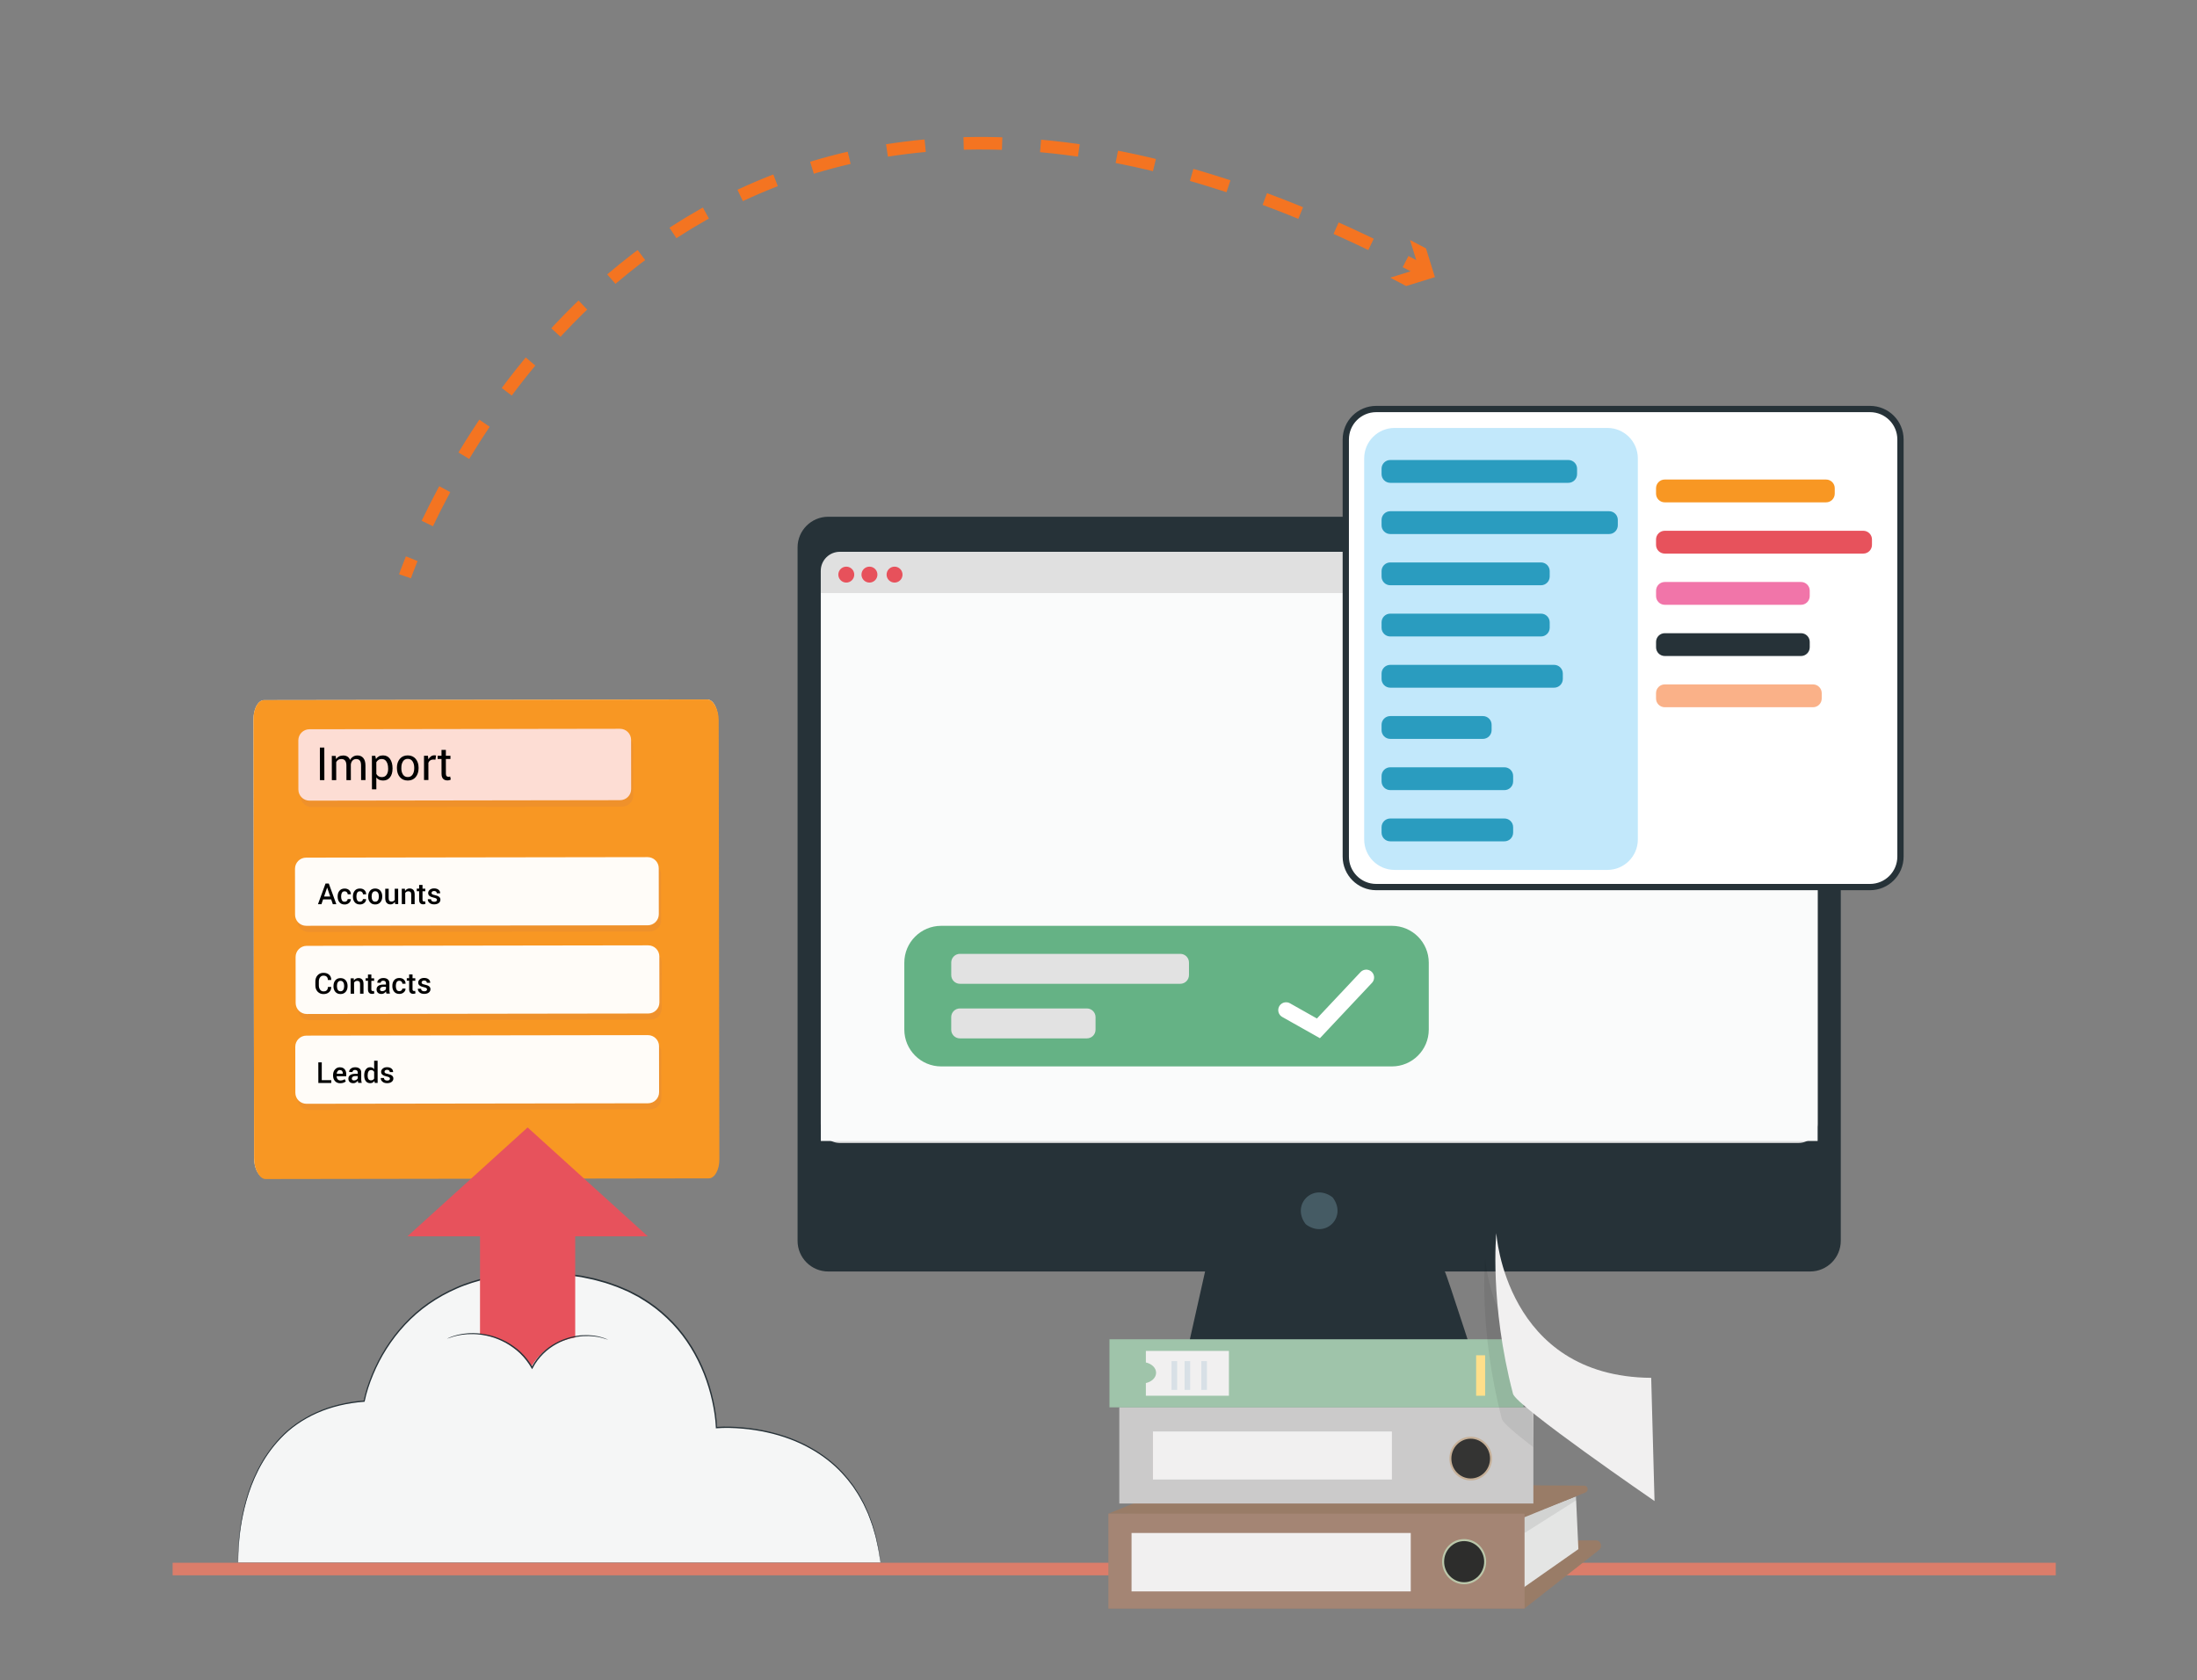 <?xml version="1.0" encoding="utf-8"?>
<!-- Generator: Adobe Illustrator 24.2.0, SVG Export Plug-In . SVG Version: 6.00 Build 0)  -->
<svg version="1.1" id="Layer_1" xmlns="http://www.w3.org/2000/svg" xmlns:xlink="http://www.w3.org/1999/xlink" x="0px" y="0px"
	 viewBox="0 0 700 535.5" style="enable-background:new 0 0 700 535.5;" xml:space="preserve">
<rect x="0" y="0" width="700" height="535.5" fill="#808080" stroke="none"/>
<style type="text/css">
	.st0{fill:none;stroke:#DB7D6A;stroke-width:4;stroke-miterlimit:10;}
	.st1{fill:#DB7A4E;}
	.st2{fill:#736458;}
	.st3{fill:#57473C;}
	.st4{fill:#A94B26;}
	.st5{fill:#2B2222;}
	.st6{fill:#FAB188;}
	.st7{fill:#AD7F5D;}
	.st8{fill:#B2E0E5;}
	.st9{fill:#F68D66;}
	.st10{fill:#693827;}
	.st11{fill:#FBBEA0;}
	.st12{display:none;}
	.st13{display:inline;}
	.st14{fill:#5E2E1F;}
	.st15{display:inline;fill:#FFFFFF;}
	.st16{fill:#6BC3D1;}
	.st17{fill:#3CC1CD;}
	.st18{fill:#171717;}
	.st19{fill:#110E0F;}
	.st20{fill:#F89723;}
	.st21{fill:#53C3BE;}
	.st22{fill:#229E90;}
	.st23{fill:#FFFFFF;}
	.st24{fill:#B4B4B4;}
	.st25{fill:#7B445A;}
	.st26{fill:#572A3C;}
	.st27{fill:#E6E6E5;}
	.st28{fill:#E1662D;}
	.st29{fill:#B54926;}
	.st30{fill:#ECE9DF;}
	.st31{fill:#424E55;}
	.st32{fill:#F26560;}
	.st33{opacity:0.7;}
	.st34{fill:#304891;}
	.st35{fill:#F1F4FA;}
	.st36{fill:#2C3A79;}
	.st37{fill:#3B60AD;}
	.st38{display:inline;fill:#FAB188;}
	.st39{display:inline;fill:#2E4389;}
	.st40{display:inline;fill:#5D8FCB;}
	.st41{display:inline;fill:#304891;}
	.st42{display:inline;fill:#2B3774;}
	.st43{display:inline;fill:#282E64;}
	.st44{fill:#D87E27;}
	.st45{fill:#C4D6EF;}
	.st46{fill:#EDF1FA;}
	.st47{fill:#2E4389;}
	.st48{fill:#1F1C1E;}
	.st49{fill:#333435;}
	.st50{fill:#FFDD70;}
	.st51{fill:#CAEBFC;}
	.st52{fill:#F175A9;}
	.st53{fill:#945077;}
	.st54{fill:#E9E9EA;}
	.st55{fill:#E2DED5;}
	.st56{opacity:0.8;}
	.st57{opacity:0.15;fill:#BB7458;enable-background:new    ;}
	.st58{fill:#FDDDD4;}
	.st59{fill:#FFFCF8;}
	.st60{fill:#020202;}
	.st61{fill:#F5F6F6;}
	.st62{fill:#273238;}
	.st63{fill:#E7525C;}
	.st64{fill:#263238;}
	.st65{fill:#455B64;}
	.st66{fill:#E0E0E0;}
	.st67{fill:#FAFBFB;}
	.st68{fill:#E7515B;}
	.st69{fill:#FFFFFF;stroke:#263238;stroke-width:2;stroke-miterlimit:10;}
	.st70{fill:#C2E8FB;}
	.st71{fill:#2A9CBF;}
	.st72{fill:#65B285;}
	.st73{fill:#E2E2E2;}
	.st74{fill:none;stroke:#FFFFFF;stroke-width:5;stroke-linecap:round;stroke-miterlimit:10;}
	.st75{fill:#997C67;}
	.st76{fill:#E4E5E4;}
	.st77{fill:#A48574;}
	.st78{opacity:0.08;fill:#010101;}
	.st79{fill:#F1F0F0;}
	.st80{fill:#2D2D2C;}
	.st81{fill:#BBC7AA;}
	.st82{fill:#CBCACA;}
	.st83{fill:#9FC4AA;}
	.st84{fill:#343433;}
	.st85{fill:#C6B098;}
	.st86{opacity:0.07;fill:#010101;}
	.st87{opacity:0.16;}
	.st88{fill:#518AB0;}
	.st89{fill:#FFDF8A;}
	.st90{fill:none;stroke:#F47421;stroke-width:4;stroke-miterlimit:10;}
	.st91{fill:none;stroke:#F47421;stroke-width:4;stroke-miterlimit:10;stroke-dasharray:12.272,12.272;}
	.st92{fill:#F47421;}
	.st93{fill:#E7F6FD;}
	.st94{fill:none;stroke:#DB7D6A;stroke-width:4;stroke-linecap:round;stroke-miterlimit:10;}
	.st95{fill:#F4F4F5;}
	.st96{fill:#BFBFBF;}
	.st97{fill:#7F7F7F;}
	.st98{fill:none;stroke:#E2E2E2;stroke-miterlimit:10;}
	.st99{fill:#FEC77E;}
	.st100{fill:none;stroke:#FEC77E;stroke-width:0.75;stroke-miterlimit:10;}
	.st101{fill:#19151F;}
	.st102{fill:#F5B690;}
	.st103{opacity:0.401;enable-background:new    ;}
	.st104{fill:#262466;}
	.st105{fill:#937EBB;}
	.st106{opacity:0.398;fill:#0D0D11;enable-background:new    ;}
	.st107{fill:#C83A27;}
	.st108{opacity:0.201;fill:none;stroke:#000000;stroke-width:3;stroke-miterlimit:10;enable-background:new    ;}
	.st109{fill:#18181C;}
	.st110{fill:#FCD6CC;}
	.st111{opacity:0.03;fill:none;stroke:#000000;stroke-width:3;stroke-miterlimit:10;enable-background:new    ;}
	.st112{opacity:0.2;fill:none;stroke:#000000;stroke-width:3;stroke-miterlimit:10;enable-background:new    ;}
	.st113{opacity:0.3;}
	.st114{fill:#455B65;}
	.st115{fill:#55C2B1;}
	.st116{fill:#F1F1F1;}
	.st117{fill:#E7E7E6;}
	.st118{fill:#E1E1E1;}
	.st119{fill:#EBEBEB;}
	.st120{opacity:0.5;fill:#E1E1E1;}
	.st121{opacity:0.2;}
	.st122{opacity:0.4;}
	.st123{opacity:0.1;}
	.st124{display:none;opacity:0.5;fill:#140E42;}
	.st125{fill:#33308E;}
	.st126{opacity:0.8;fill:url(#SVGID_1_);}
	.st127{fill:url(#SVGID_2_);}
	.st128{opacity:0.7;fill:url(#SVGID_3_);}
	.st129{opacity:0.5;fill:url(#SVGID_4_);}
	.st130{opacity:0.7;fill:url(#SVGID_5_);}
	.st131{fill:url(#SVGID_6_);}
	.st132{fill:#2B464F;}
	.st133{fill:url(#SVGID_7_);}
	.st134{fill:#6DCACE;}
	.st135{fill:#3A616C;}
	.st136{opacity:0.2;fill:#FCCC6D;}
	.st137{opacity:0.6;fill:#FCCC6D;}
	.st138{fill:#FCCC6D;}
	.st139{display:inline;opacity:0.2;}
	.st140{fill:#9ED9DC;}
	.st141{fill:#2ABFEB;}
	.st142{fill:#010101;}
	.st143{fill:#86D1D7;}
	.st144{opacity:0.5;fill:#9ED9DC;}
	.st145{display:inline;opacity:0.5;fill:#9ED9DC;}
	.st146{display:inline;fill:#9ED9DC;}
	.st147{opacity:0.5;fill:#455B65;}
	.st148{opacity:0.5;fill:#263238;}
	.st149{fill:#F5F6F6;stroke:#010101;stroke-width:0.5;stroke-miterlimit:10;}
	.st150{opacity:0.15;}
</style>
<g>
	<g id="XMLID_1552_">
		<path id="XMLID_12733_" class="st23" d="M228.92,353.8l0.02,15.1c0.01,3.35-1.5,6.07-3.37,6.08l0,0l-141.22,0.21
			c-1.86,0-3.38-2.71-3.39-6.07L80.76,229.2c-0.01-3.35,1.5-6.07,3.37-6.08l0,0l141.22-0.21c1.86,0,3.38,2.71,3.39,6.07l0,0
			L228.92,353.8L228.92,353.8L228.92,353.8z"/>
		<path id="XMLID_12732_" class="st20" d="M228.94,368.9c0.01,3.35-1.5,6.07-3.37,6.08l0,0l-141.22,0.21
			c-1.86,0-3.38-2.71-3.39-6.07l-0.21-139.94c-0.01-3.35,1.5-6.07,3.37-6.08l0,0l141.22-0.21c1.86,0,3.38,2.71,3.39,6.07l0,0
			L228.94,368.9L228.94,368.9z"/>
		<g id="XMLID_12730_">
			<path id="XMLID_12731_" class="st20" d="M229.21,369.43c0.01,3.35-1.5,6.07-3.37,6.08l0,0l-141.22,0.21
				c-1.86,0-3.38-2.71-3.39-6.07l144.37-146.23c1.86,0,3.38,2.71,3.39,6.07l0,0L229.21,369.43L229.21,369.43z"/>
		</g>
		<path id="XMLID_1706_" class="st57" d="M198.23,257.04l-98.94,0.15c-1.96,0-3.55-1.58-3.55-3.54l-0.02-15.66
			c0-1.96,1.58-3.55,3.54-3.55l98.94-0.15c1.96,0,3.55,1.58,3.55,3.54l0.02,15.66C201.77,255.45,200.19,257.03,198.23,257.04z"/>
		<path id="XMLID_1705_" class="st58" d="M197.56,254.99l-98.94,0.15c-1.96,0-3.55-1.58-3.55-3.54l-0.02-15.66
			c0-1.96,1.58-3.55,3.54-3.55l98.94-0.15c1.96,0,3.55,1.58,3.55,3.54l0.02,15.66C201.11,253.39,199.52,254.99,197.56,254.99z"/>
		<g id="XMLID_1549_">
			<path id="XMLID_1723_" class="st57" d="M207.1,296.82l-108.81,0.16c-1.96,0-3.55-1.58-3.55-3.54l-0.02-14.63
				c0-1.96,1.58-3.55,3.54-3.55l108.81-0.16c1.96,0,3.55,1.58,3.55,3.54l0.02,14.63C210.64,295.23,209.06,296.82,207.1,296.82z"/>
			<path id="XMLID_1722_" class="st59" d="M206.37,294.86l-108.81,0.16c-1.96,0-3.55-1.58-3.55-3.54l-0.02-14.63
				c0-1.96,1.58-3.55,3.54-3.55l108.81-0.16c1.96,0,3.55,1.58,3.55,3.54l0.02,14.63C209.91,293.27,208.33,294.86,206.37,294.86z"/>
			<path id="XMLID_1721_" class="st57" d="M207.29,324.92l-108.81,0.16c-1.96,0-3.55-1.58-3.55-3.54l-0.02-14.63
				c0-1.96,1.58-3.55,3.54-3.55l108.81-0.16c1.96,0,3.55,1.58,3.55,3.54l0.02,14.63C210.84,323.33,209.25,324.92,207.29,324.92z"/>
			<path id="XMLID_1720_" class="st59" d="M206.56,322.97l-108.81,0.16c-1.96,0-3.55-1.58-3.55-3.54l-0.02-14.63
				c0-1.96,1.58-3.55,3.54-3.55l108.81-0.16c1.96,0,3.55,1.58,3.55,3.54l0.02,14.63C210.11,321.37,208.52,322.97,206.56,322.97z"/>
			<path id="XMLID_1719_" class="st57" d="M207.19,353.53L98.38,353.7c-1.96,0-3.55-1.58-3.55-3.54l-0.02-14.63
				c0-1.96,1.58-3.55,3.54-3.55l108.81-0.16c1.96,0,3.55,1.58,3.55,3.54l0.02,14.63C210.74,351.94,209.15,353.53,207.19,353.53z"/>
			<path id="XMLID_1718_" class="st59" d="M206.46,351.58l-108.81,0.16c-1.96,0-3.55-1.58-3.55-3.54l-0.02-14.63
				c0-1.96,1.58-3.55,3.54-3.55l108.81-0.16c1.96,0,3.55,1.58,3.55,3.54l0.02,14.63C210.01,349.98,208.42,351.58,206.46,351.58z"/>
			<g id="XMLID_1666_">
				<path id="XMLID_1676_" class="st60" d="M105.52,286.6l-2.58,0l-0.52,1.54l-1.11,0l2.41-6.59l1.04,0l2.4,6.58l-1.12,0
					L105.52,286.6z M103.26,285.69l1.95,0l-0.96-2.81l-0.03,0L103.26,285.69z"/>
				<path id="XMLID_1675_" class="st60" d="M109.81,287.35c0.27,0,0.5-0.08,0.68-0.24c0.18-0.16,0.27-0.35,0.27-0.59l1,0l0.01,0.03
					c0.02,0.46-0.17,0.85-0.55,1.18c-0.38,0.33-0.85,0.5-1.4,0.5c-0.72,0-1.27-0.23-1.66-0.7c-0.39-0.46-0.58-1.05-0.58-1.76l0-0.16
					c0-0.71,0.19-1.29,0.58-1.76s0.93-0.7,1.66-0.7c0.59,0,1.07,0.17,1.43,0.51c0.36,0.34,0.55,0.78,0.54,1.3l-0.01,0.03l-1,0
					c0-0.27-0.09-0.5-0.27-0.68c-0.18-0.19-0.41-0.28-0.69-0.28c-0.41,0-0.7,0.15-0.87,0.45c-0.17,0.3-0.26,0.68-0.26,1.13l0,0.16
					c0,0.46,0.09,0.84,0.26,1.13C109.1,287.2,109.4,287.35,109.81,287.35z"/>
				<path id="XMLID_1674_" class="st60" d="M114.68,287.34c0.27,0,0.5-0.08,0.68-0.24c0.18-0.16,0.27-0.35,0.27-0.59l1,0l0.01,0.03
					c0.02,0.46-0.17,0.85-0.55,1.18s-0.85,0.5-1.4,0.5c-0.72,0-1.27-0.23-1.66-0.7c-0.39-0.46-0.58-1.05-0.58-1.76l0-0.16
					c0-0.71,0.19-1.29,0.58-1.76c0.38-0.47,0.93-0.7,1.66-0.7c0.59,0,1.07,0.17,1.43,0.51c0.36,0.34,0.55,0.78,0.54,1.3l-0.01,0.03
					l-1,0c0-0.27-0.09-0.5-0.27-0.68c-0.18-0.19-0.41-0.28-0.69-0.28c-0.41,0-0.7,0.15-0.87,0.45c-0.17,0.3-0.26,0.68-0.26,1.13
					l0,0.16c0,0.46,0.09,0.84,0.26,1.13C113.97,287.19,114.26,287.34,114.68,287.34z"/>
				<path id="XMLID_1671_" class="st60" d="M117.31,285.63c0-0.73,0.2-1.32,0.59-1.79c0.4-0.47,0.95-0.7,1.64-0.7
					c0.7,0,1.26,0.23,1.65,0.7c0.4,0.46,0.6,1.06,0.6,1.79l0,0.09c0,0.74-0.2,1.34-0.6,1.8c-0.4,0.46-0.95,0.7-1.64,0.7
					c-0.7,0-1.25-0.23-1.65-0.7c-0.4-0.46-0.6-1.06-0.6-1.79L117.31,285.63z M118.41,285.72c0,0.47,0.09,0.86,0.28,1.17
					c0.18,0.3,0.47,0.45,0.87,0.44c0.39,0,0.67-0.15,0.86-0.45c0.19-0.3,0.29-0.69,0.29-1.17l0-0.09c0-0.47-0.1-0.85-0.29-1.15
					c-0.19-0.3-0.48-0.46-0.87-0.46c-0.39,0-0.67,0.16-0.86,0.46c-0.19,0.3-0.28,0.69-0.28,1.15L118.41,285.72z"/>
				<path id="XMLID_1670_" class="st60" d="M125.81,287.39c-0.15,0.26-0.35,0.46-0.58,0.6c-0.24,0.14-0.51,0.21-0.81,0.21
					c-0.52,0-0.94-0.16-1.23-0.5c-0.3-0.34-0.45-0.85-0.45-1.56l0-2.93l1.1,0l0,2.93c0,0.43,0.07,0.73,0.21,0.9
					c0.14,0.17,0.35,0.26,0.63,0.26c0.26,0,0.49-0.05,0.67-0.14c0.18-0.09,0.32-0.23,0.42-0.41l-0.01-3.54l1.1,0l0.01,4.89l-0.96,0
					L125.81,287.39z"/>
				<path id="XMLID_1669_" class="st60" d="M129,283.21l0.07,0.7c0.16-0.25,0.36-0.45,0.6-0.58c0.24-0.14,0.52-0.21,0.82-0.21
					c0.51,0,0.91,0.15,1.2,0.46c0.29,0.31,0.43,0.79,0.43,1.45l0,3.08l-1.1,0l0-3.07c0-0.37-0.08-0.63-0.23-0.79
					c-0.15-0.15-0.39-0.23-0.69-0.23c-0.21,0-0.41,0.05-0.57,0.14c-0.17,0.09-0.31,0.23-0.42,0.39l0.01,3.55l-1.1,0l-0.01-4.89
					L129,283.21L129,283.21z"/>
				<path id="XMLID_1668_" class="st60" d="M134.62,282.01l0,1.19l0.88,0l0,0.81l-0.88,0l0,2.7c0,0.2,0.04,0.35,0.13,0.43
					c0.09,0.09,0.2,0.13,0.35,0.13c0.06,0,0.12-0.01,0.18-0.02c0.06-0.01,0.11-0.03,0.17-0.04l0.12,0.8
					c-0.09,0.05-0.2,0.09-0.34,0.12s-0.26,0.04-0.4,0.04c-0.4,0-0.72-0.11-0.95-0.36c-0.23-0.24-0.34-0.61-0.34-1.12l0-2.7l-0.75,0
					l0-0.81l0.75,0l0-1.19l1.1,0L134.62,282.01z"/>
				<path id="XMLID_1667_" class="st60" d="M139.23,286.76c0-0.17-0.07-0.31-0.22-0.42s-0.41-0.21-0.81-0.29
					c-0.58-0.12-1.03-0.3-1.33-0.53c-0.3-0.23-0.45-0.54-0.45-0.93c0-0.41,0.17-0.76,0.52-1.05c0.35-0.29,0.8-0.44,1.37-0.44
					c0.59,0,1.07,0.15,1.42,0.44c0.35,0.29,0.52,0.66,0.51,1.09l-0.01,0.03l-1.05,0c0-0.2-0.08-0.37-0.23-0.52
					c-0.15-0.14-0.36-0.21-0.63-0.21c-0.26,0-0.47,0.06-0.61,0.18c-0.14,0.12-0.21,0.26-0.21,0.44c0,0.17,0.07,0.31,0.2,0.41
					s0.4,0.19,0.8,0.27c0.62,0.13,1.07,0.3,1.37,0.53c0.3,0.23,0.45,0.54,0.45,0.94c0,0.44-0.18,0.8-0.54,1.07s-0.84,0.41-1.44,0.42
					c-0.64,0-1.14-0.16-1.51-0.49s-0.55-0.7-0.52-1.12l0.01-0.03l1.02,0c0.01,0.29,0.12,0.49,0.31,0.62
					c0.19,0.13,0.43,0.19,0.71,0.19c0.29,0,0.5-0.06,0.65-0.17C139.15,287.09,139.23,286.94,139.23,286.76z"/>
			</g>
			<g id="XMLID_1653_">
				<path id="XMLID_1665_" class="st60" d="M105.52,314.49l0.01,0.03c0.01,0.67-0.2,1.21-0.65,1.63c-0.45,0.41-1.05,0.63-1.8,0.63
					c-0.77,0-1.39-0.26-1.88-0.77c-0.48-0.52-0.72-1.18-0.72-1.98l0-1.26c0-0.8,0.23-1.46,0.71-1.98c0.47-0.52,1.09-0.78,1.85-0.78
					c0.78,0,1.39,0.2,1.84,0.61s0.67,0.96,0.66,1.65l-0.01,0.03l-1.06,0c0-0.45-0.12-0.79-0.36-1.03c-0.24-0.25-0.6-0.37-1.06-0.37
					c-0.45,0-0.8,0.18-1.07,0.54c-0.26,0.36-0.4,0.8-0.39,1.34l0,1.26c0,0.55,0.14,0.99,0.41,1.35c0.27,0.36,0.63,0.53,1.09,0.53
					c0.46,0,0.8-0.12,1.03-0.36c0.24-0.24,0.35-0.59,0.35-1.04L105.52,314.49L105.52,314.49z"/>
				<path id="XMLID_1662_" class="st60" d="M106.26,314.18c0-0.73,0.2-1.32,0.59-1.79c0.4-0.47,0.95-0.7,1.64-0.7
					c0.7,0,1.26,0.23,1.65,0.7c0.4,0.46,0.6,1.06,0.6,1.79l0,0.09c0,0.74-0.2,1.34-0.6,1.8c-0.4,0.46-0.95,0.7-1.64,0.7
					c-0.7,0-1.25-0.23-1.65-0.7c-0.4-0.46-0.6-1.06-0.6-1.79L106.26,314.18z M107.36,314.27c0,0.47,0.09,0.86,0.28,1.17
					c0.18,0.3,0.47,0.45,0.87,0.44c0.39,0,0.67-0.15,0.86-0.45c0.19-0.3,0.29-0.69,0.29-1.17l0-0.09c0-0.47-0.1-0.85-0.29-1.15
					c-0.19-0.3-0.48-0.46-0.87-0.46c-0.39,0-0.67,0.16-0.86,0.46c-0.19,0.3-0.28,0.69-0.28,1.15L107.36,314.27z"/>
				<path id="XMLID_1661_" class="st60" d="M112.7,311.76l0.07,0.7c0.16-0.25,0.36-0.45,0.6-0.58c0.24-0.14,0.52-0.21,0.82-0.21
					c0.51,0,0.91,0.15,1.2,0.46c0.29,0.31,0.43,0.79,0.43,1.45l0,3.08l-1.1,0l0-3.07c0-0.37-0.08-0.63-0.23-0.79
					c-0.15-0.15-0.39-0.23-0.69-0.23c-0.21,0-0.41,0.05-0.57,0.14c-0.17,0.09-0.31,0.23-0.42,0.39l0.01,3.55l-1.1,0l-0.01-4.89
					L112.7,311.76L112.7,311.76z"/>
				<path id="XMLID_1660_" class="st60" d="M118.32,310.56l0,1.19l0.88,0l0,0.81l-0.88,0l0,2.7c0,0.2,0.04,0.35,0.13,0.43
					c0.09,0.09,0.2,0.13,0.35,0.13c0.06,0,0.12-0.01,0.18-0.02s0.11-0.03,0.17-0.04l0.12,0.8c-0.09,0.05-0.2,0.09-0.34,0.12
					c-0.13,0.03-0.26,0.04-0.4,0.04c-0.4,0-0.72-0.11-0.95-0.36c-0.23-0.24-0.34-0.61-0.34-1.12l0-2.7l-0.75,0l0-0.81l0.75,0l0-1.19
					l1.1,0L118.32,310.56z"/>
				<path id="XMLID_1657_" class="st60" d="M123.13,316.64c-0.04-0.12-0.07-0.24-0.1-0.36c-0.03-0.12-0.04-0.24-0.05-0.35
					c-0.15,0.23-0.35,0.42-0.59,0.58s-0.52,0.23-0.83,0.23c-0.51,0-0.9-0.13-1.17-0.39c-0.28-0.26-0.41-0.62-0.41-1.08
					c0-0.47,0.19-0.84,0.56-1.11s0.9-0.4,1.58-0.4l0.85,0l0-0.43c0-0.26-0.08-0.46-0.23-0.6c-0.15-0.14-0.37-0.21-0.64-0.21
					c-0.25,0-0.45,0.06-0.59,0.18s-0.22,0.28-0.22,0.47l-1.06,0l-0.01-0.03c-0.02-0.39,0.15-0.73,0.52-1.03
					c0.36-0.3,0.84-0.45,1.43-0.45c0.57,0,1.03,0.14,1.38,0.43s0.52,0.7,0.52,1.25l0,2.17c0,0.2,0.01,0.4,0.04,0.58
					c0.03,0.19,0.07,0.37,0.13,0.54l-1.12,0L123.13,316.64z M121.78,315.86c0.28,0,0.53-0.07,0.75-0.21s0.37-0.3,0.44-0.47l0-0.72
					l-0.88,0c-0.32,0-0.57,0.08-0.75,0.24c-0.18,0.16-0.27,0.35-0.27,0.56c0,0.19,0.06,0.34,0.18,0.45
					C121.38,315.8,121.55,315.86,121.78,315.86z"/>
				<path id="XMLID_1656_" class="st60" d="M127.24,315.85c0.27,0,0.5-0.08,0.68-0.24c0.18-0.16,0.27-0.35,0.27-0.59l1,0l0.01,0.03
					c0.02,0.46-0.17,0.85-0.55,1.18c-0.38,0.33-0.85,0.5-1.4,0.5c-0.72,0-1.27-0.23-1.66-0.7c-0.39-0.46-0.58-1.05-0.58-1.76l0-0.16
					c0-0.71,0.19-1.29,0.58-1.76s0.93-0.7,1.66-0.7c0.59,0,1.07,0.17,1.43,0.51s0.55,0.78,0.54,1.3l-0.01,0.03l-1,0
					c0-0.27-0.09-0.5-0.27-0.68c-0.18-0.19-0.41-0.28-0.69-0.28c-0.41,0-0.7,0.15-0.87,0.45c-0.17,0.3-0.26,0.68-0.26,1.13l0,0.16
					c0,0.46,0.09,0.84,0.26,1.13C126.54,315.7,126.83,315.85,127.24,315.85z"/>
				<path id="XMLID_1655_" class="st60" d="M131.44,310.54l0,1.19l0.88,0l0,0.81l-0.88,0l0,2.7c0,0.2,0.04,0.35,0.13,0.43
					c0.09,0.09,0.2,0.13,0.35,0.13c0.06,0,0.12-0.01,0.18-0.02c0.06-0.01,0.11-0.03,0.17-0.04l0.12,0.8
					c-0.09,0.05-0.2,0.09-0.34,0.12c-0.13,0.03-0.26,0.04-0.4,0.04c-0.4,0-0.72-0.11-0.95-0.36c-0.23-0.24-0.34-0.61-0.34-1.12
					l0-2.7l-0.75,0l0-0.81l0.75,0l0-1.19l1.1,0L131.44,310.54z"/>
				<path id="XMLID_1654_" class="st60" d="M136.06,315.29c0-0.17-0.07-0.31-0.22-0.42s-0.41-0.21-0.81-0.29
					c-0.58-0.12-1.03-0.3-1.33-0.53c-0.3-0.23-0.45-0.54-0.45-0.93c0-0.41,0.17-0.76,0.52-1.05c0.35-0.29,0.8-0.44,1.37-0.44
					c0.59,0,1.07,0.15,1.42,0.44c0.35,0.29,0.52,0.66,0.51,1.09l-0.01,0.03l-1.05,0c0-0.2-0.08-0.37-0.23-0.52
					c-0.15-0.14-0.36-0.21-0.63-0.21c-0.26,0-0.47,0.06-0.61,0.18c-0.14,0.12-0.21,0.26-0.21,0.44s0.07,0.31,0.2,0.41
					c0.13,0.1,0.4,0.19,0.8,0.27c0.62,0.13,1.07,0.3,1.37,0.53c0.3,0.23,0.45,0.54,0.45,0.94c0,0.44-0.18,0.8-0.54,1.07
					c-0.36,0.28-0.84,0.41-1.44,0.42c-0.64,0-1.14-0.16-1.51-0.49s-0.55-0.7-0.52-1.12l0.01-0.03l1.02,0
					c0.01,0.29,0.12,0.49,0.31,0.62c0.19,0.13,0.43,0.19,0.71,0.19c0.29,0,0.5-0.06,0.65-0.17
					C135.98,315.62,136.06,315.47,136.06,315.29z"/>
			</g>
			<g id="XMLID_1641_">
				<path id="XMLID_1652_" class="st60" d="M102.52,344.22l3.03,0l0,0.88l-4.12,0.01l-0.01-6.58l1.1,0L102.52,344.22L102.52,344.22z
					"/>
				<path id="XMLID_1649_" class="st60" d="M108.4,345.19c-0.69,0-1.24-0.22-1.66-0.68c-0.41-0.45-0.62-1.03-0.62-1.75l0-0.18
					c0-0.71,0.2-1.3,0.61-1.77c0.41-0.47,0.92-0.7,1.54-0.7c0.66,0,1.17,0.2,1.52,0.6c0.35,0.4,0.53,0.94,0.53,1.61l0,0.65l-3.06,0
					l-0.01,0.02c0.02,0.39,0.13,0.7,0.34,0.95s0.5,0.37,0.87,0.37c0.3,0,0.55-0.04,0.76-0.11c0.21-0.07,0.41-0.18,0.61-0.31
					l0.35,0.72c-0.18,0.17-0.43,0.3-0.73,0.41C109.15,345.12,108.8,345.19,108.4,345.19z M108.27,340.99c-0.27,0-0.5,0.11-0.67,0.33
					c-0.18,0.21-0.29,0.49-0.32,0.82l0.01,0.02l1.94,0l0-0.12c0-0.31-0.08-0.56-0.24-0.76
					C108.82,341.08,108.58,340.99,108.27,340.99z"/>
				<path id="XMLID_1646_" class="st60" d="M114.15,345.08c-0.04-0.12-0.07-0.24-0.1-0.36c-0.03-0.12-0.04-0.24-0.05-0.35
					c-0.15,0.23-0.35,0.42-0.59,0.58c-0.25,0.15-0.52,0.23-0.83,0.23c-0.51,0-0.9-0.13-1.17-0.39c-0.28-0.26-0.41-0.62-0.41-1.08
					c0-0.47,0.19-0.84,0.56-1.11c0.37-0.26,0.9-0.4,1.58-0.4l0.85,0l0-0.43c0-0.26-0.08-0.46-0.23-0.6
					c-0.15-0.14-0.37-0.21-0.64-0.21c-0.25,0-0.45,0.06-0.59,0.18s-0.22,0.28-0.22,0.47l-1.06,0l-0.01-0.03
					c-0.02-0.39,0.15-0.73,0.52-1.03s0.84-0.45,1.43-0.45c0.57,0,1.03,0.14,1.38,0.43c0.35,0.29,0.52,0.7,0.52,1.25l0,2.17
					c0,0.2,0.01,0.4,0.04,0.58c0.03,0.19,0.07,0.37,0.13,0.54l-1.12,0L114.15,345.08z M112.8,344.3c0.28,0,0.53-0.07,0.75-0.21
					c0.22-0.14,0.37-0.3,0.44-0.47l0-0.72l-0.88,0c-0.32,0-0.57,0.08-0.75,0.24s-0.27,0.35-0.27,0.56c0,0.19,0.06,0.34,0.18,0.45
					C112.4,344.24,112.57,344.3,112.8,344.3z"/>
				<path id="XMLID_1643_" class="st60" d="M116.04,342.7c0-0.78,0.16-1.41,0.5-1.89c0.34-0.48,0.8-0.72,1.41-0.72
					c0.26,0,0.5,0.05,0.71,0.16c0.21,0.1,0.39,0.26,0.55,0.46l0-2.69l1.1,0l0.01,7.06l-0.92,0l-0.11-0.61
					c-0.15,0.23-0.35,0.4-0.57,0.52s-0.48,0.18-0.77,0.18c-0.6,0-1.07-0.22-1.4-0.65s-0.5-1.01-0.5-1.72l0-0.09L116.04,342.7z
					 M117.13,342.79c0,0.45,0.09,0.81,0.26,1.08c0.17,0.27,0.45,0.4,0.83,0.4c0.23,0,0.43-0.05,0.59-0.15
					c0.16-0.1,0.29-0.24,0.4-0.42l0-2.14c-0.1-0.18-0.24-0.32-0.4-0.42c-0.16-0.1-0.36-0.15-0.58-0.15c-0.37,0-0.65,0.16-0.83,0.47
					c-0.18,0.31-0.26,0.73-0.26,1.23L117.13,342.79L117.13,342.79z"/>
				<path id="XMLID_1642_" class="st60" d="M124.24,343.74c0-0.17-0.07-0.31-0.22-0.42s-0.41-0.21-0.81-0.29
					c-0.58-0.12-1.03-0.3-1.33-0.53c-0.3-0.23-0.45-0.54-0.45-0.93c0-0.41,0.17-0.76,0.52-1.05c0.35-0.29,0.8-0.44,1.37-0.44
					c0.59,0,1.07,0.15,1.42,0.44c0.35,0.29,0.52,0.66,0.51,1.09l-0.01,0.03l-1.05,0c0-0.2-0.08-0.37-0.23-0.52
					c-0.15-0.14-0.36-0.21-0.63-0.21c-0.26,0-0.47,0.06-0.61,0.18c-0.14,0.12-0.21,0.26-0.21,0.44c0,0.17,0.07,0.31,0.2,0.41
					c0.13,0.1,0.4,0.19,0.8,0.27c0.62,0.13,1.07,0.3,1.37,0.53c0.3,0.23,0.45,0.54,0.45,0.94c0,0.44-0.18,0.8-0.54,1.07
					c-0.36,0.28-0.84,0.41-1.44,0.42c-0.64,0-1.14-0.16-1.51-0.49c-0.37-0.32-0.55-0.7-0.52-1.12l0.01-0.03l1.02,0
					c0.01,0.29,0.12,0.49,0.31,0.62c0.19,0.13,0.43,0.19,0.71,0.19c0.29,0,0.5-0.06,0.65-0.17
					C124.17,344.07,124.24,343.92,124.24,343.74z"/>
			</g>
		</g>
		<g id="XMLID_1548_">
			<path d="M103.35,248.61l-1.41,0l-0.02-10.38l1.41,0L103.35,248.61z"/>
			<path d="M106.97,240.89l0.1,1.01c0.25-0.37,0.57-0.65,0.96-0.85c0.39-0.2,0.84-0.3,1.35-0.3c0.51,0,0.95,0.12,1.32,0.35
				c0.37,0.24,0.65,0.59,0.83,1.07c0.24-0.44,0.56-0.79,0.96-1.04c0.4-0.26,0.86-0.39,1.4-0.39c0.78,0,1.41,0.27,1.86,0.81
				c0.46,0.54,0.69,1.35,0.69,2.43l0.01,4.61l-1.4,0l-0.01-4.63c0-0.76-0.13-1.3-0.4-1.61c-0.26-0.32-0.65-0.47-1.17-0.47
				c-0.48,0-0.87,0.17-1.17,0.5c-0.3,0.33-0.47,0.75-0.52,1.26v0.06l0.01,4.9l-1.41,0l-0.01-4.63c0-0.72-0.14-1.25-0.41-1.59
				c-0.27-0.33-0.66-0.5-1.16-0.5c-0.43,0-0.78,0.09-1.05,0.27c-0.28,0.18-0.49,0.42-0.63,0.74l0.01,5.71l-1.4,0l-0.01-7.72
				L106.97,240.89z"/>
			<path d="M125.06,245.01c0,1.11-0.26,2.01-0.79,2.69c-0.53,0.68-1.26,1.03-2.2,1.03c-0.48,0-0.89-0.08-1.25-0.24
				c-0.36-0.16-0.66-0.4-0.92-0.72l0.01,3.77l-1.4,0l-0.02-10.68l1.08,0l0.22,1c0.25-0.37,0.56-0.65,0.94-0.85
				c0.37-0.2,0.81-0.29,1.31-0.29c0.96,0,1.7,0.38,2.23,1.13c0.53,0.76,0.8,1.76,0.8,3V245.01z M123.66,244.86
				c0-0.87-0.17-1.59-0.52-2.15c-0.34-0.56-0.85-0.84-1.52-0.84c-0.4,0-0.75,0.09-1.03,0.28c-0.28,0.18-0.51,0.43-0.69,0.75
				l0.01,3.73c0.18,0.32,0.41,0.57,0.69,0.74c0.28,0.18,0.63,0.27,1.05,0.27c0.67,0,1.17-0.25,1.51-0.73
				c0.34-0.49,0.51-1.12,0.51-1.88V244.86z"/>
			<path d="M126.46,244.65c0-1.14,0.31-2.08,0.92-2.82c0.62-0.74,1.46-1.11,2.52-1.11c1.07,0,1.92,0.37,2.54,1.1
				c0.62,0.74,0.93,1.68,0.93,2.82v0.16c0,1.15-0.31,2.09-0.92,2.83c-0.62,0.73-1.46,1.1-2.52,1.1c-1.07,0-1.91-0.36-2.53-1.1
				c-0.62-0.73-0.93-1.67-0.93-2.82V244.65z M127.87,244.8c0,0.82,0.17,1.49,0.52,2.02c0.35,0.53,0.86,0.8,1.54,0.8
				c0.67,0,1.18-0.27,1.53-0.8c0.35-0.53,0.52-1.21,0.52-2.02v-0.16c0-0.81-0.18-1.48-0.53-2.02c-0.35-0.54-0.86-0.8-1.54-0.8
				c-0.67,0-1.18,0.27-1.52,0.81c-0.34,0.54-0.52,1.21-0.51,2.02V244.8z"/>
			<path d="M138.74,242.08l-0.72-0.04c-0.37,0-0.68,0.09-0.94,0.27c-0.26,0.18-0.45,0.42-0.59,0.74l0.01,5.51l-1.4,0l-0.01-7.72
				l1.26,0l0.14,1.13c0.22-0.4,0.49-0.71,0.81-0.94c0.32-0.22,0.69-0.34,1.11-0.34c0.1,0,0.2,0.01,0.3,0.02
				c0.09,0.02,0.17,0.03,0.24,0.05L138.74,242.08z"/>
			<path d="M142.06,238.97l0,1.86l1.46,0l0,1.04l-1.46,0l0.01,4.69c0,0.36,0.08,0.62,0.23,0.76c0.15,0.15,0.35,0.22,0.6,0.22
				c0.08,0,0.17-0.01,0.27-0.03c0.1-0.02,0.18-0.04,0.26-0.07l0.19,0.96c-0.1,0.09-0.26,0.16-0.46,0.21
				c-0.2,0.06-0.4,0.08-0.61,0.08c-0.57,0-1.03-0.17-1.36-0.51c-0.34-0.34-0.51-0.88-0.51-1.62l-0.01-4.69l-1.23,0l0-1.04l1.23,0
				l0-1.86L142.06,238.97z"/>
		</g>
	</g>
	<g id="XMLID_912_">
		<g id="XMLID_924_">
			<path id="XMLID_925_" class="st61" d="M280.55,497.89c-58.58,0-146.07,0-204.65,0c0,0-2.41-48.15,40.13-51.37
				c0,0,7.05-40.72,54.57-40.93c56.98-0.25,57.69,49.34,57.69,49.34S274.93,450.54,280.55,497.89"/>
		</g>
		<g id="XMLID_921_">
			<g id="XMLID_922_">
				<path id="XMLID_923_" class="st62" d="M280.55,497.89c0,0-0.03-0.12-0.07-0.34c-0.04-0.24-0.09-0.57-0.17-1.02
					c-0.07-0.46-0.16-1.02-0.27-1.67c-0.1-0.67-0.22-1.44-0.43-2.3c-0.19-0.87-0.41-1.82-0.64-2.89c-0.31-1.04-0.64-2.18-1-3.41
					c-0.4-1.22-0.91-2.5-1.42-3.87c-0.31-0.67-0.62-1.36-0.95-2.06c-0.17-0.35-0.33-0.71-0.5-1.07c-0.19-0.35-0.39-0.71-0.59-1.07
					c-0.42-0.72-0.77-1.48-1.26-2.2c-0.47-0.72-0.96-1.47-1.46-2.23c-0.56-0.72-1.12-1.46-1.7-2.21c-0.6-0.74-1.27-1.44-1.92-2.19
					c-2.71-2.9-6.11-5.59-10.13-7.81c-4-2.24-8.62-3.97-13.65-5.08c-2.51-0.56-5.13-0.97-7.82-1.2c-2.69-0.23-5.47-0.33-8.28-0.12
					l-0.2,0.02l-0.01-0.2c-0.11-2.8-0.56-5.67-1.19-8.54c-0.64-2.87-1.51-5.76-2.63-8.61c-2.26-5.68-5.51-11.26-10.02-15.98
					c-2.26-2.36-4.75-4.55-7.53-6.43c-0.68-0.48-1.42-0.89-2.13-1.35l-1.07-0.67l-1.12-0.59c-0.76-0.38-1.5-0.81-2.27-1.17
					c-0.78-0.34-1.57-0.68-2.36-1.02c-0.77-0.37-1.6-0.62-2.41-0.92c-0.82-0.27-1.62-0.61-2.46-0.84c-1.67-0.44-3.34-1-5.06-1.31
					c-0.86-0.17-1.72-0.36-2.58-0.54c-0.87-0.12-1.75-0.25-2.62-0.38c-1.75-0.29-3.52-0.42-5.3-0.56c-3.7-0.27-7.39-0.27-11.03-0.12
					c-0.91,0.07-1.81,0.16-2.71,0.23l-1.36,0.12l-1.34,0.19c-0.89,0.13-1.78,0.27-2.67,0.39c-0.87,0.18-1.76,0.37-2.62,0.54
					c-3.47,0.81-6.87,1.8-10.05,3.22c-3.19,1.39-6.19,3.06-8.97,5.01c-5.55,3.88-10.02,8.86-13.41,14.19
					c-1.7,2.66-3.11,5.44-4.28,8.24c-1.17,2.8-2.11,5.64-2.69,8.47l-0.03,0.15l-0.14,0.01c-5.44,0.4-10.58,1.63-15.11,3.65
					c-4.52,2.02-8.43,4.78-11.46,7.99c-3.06,3.19-5.36,6.68-7.1,10.07c-1.75,3.41-2.94,6.73-3.81,9.77
					c-1.73,6.11-2.24,11.11-2.49,14.48c-0.12,1.69-0.15,3-0.16,3.87c-0.01,0.87-0.01,1.33-0.01,1.33s-0.04-0.45-0.05-1.33
					c-0.02-0.87,0-2.18,0.1-3.88c0.21-3.39,0.68-8.39,2.39-14.54c0.86-3.06,2.04-6.4,3.79-9.83c1.74-3.42,4.05-6.94,7.12-10.17
					c3.05-3.25,6.99-6.04,11.55-8.09c4.56-2.06,9.75-3.31,15.22-3.72l-0.17,0.16c0.59-2.88,1.52-5.73,2.7-8.56
					c1.17-2.82,2.59-5.62,4.3-8.31c3.41-5.37,7.91-10.4,13.5-14.32c2.79-1.96,5.83-3.65,9.04-5.06c3.21-1.44,6.63-2.44,10.12-3.25
					c0.88-0.18,1.76-0.37,2.65-0.55c0.89-0.13,1.79-0.27,2.69-0.4l1.35-0.19l1.36-0.12c0.91-0.07,1.82-0.16,2.73-0.23
					c3.66-0.16,7.37-0.17,11.09,0.11c1.79,0.14,3.57,0.26,5.33,0.56c0.88,0.12,1.76,0.26,2.64,0.38c0.87,0.18,1.73,0.36,2.6,0.54
					c1.74,0.31,3.41,0.87,5.1,1.32c0.84,0.23,1.65,0.57,2.47,0.85c0.82,0.3,1.65,0.56,2.43,0.92c0.79,0.35,1.58,0.69,2.37,1.03
					c0.78,0.36,1.52,0.79,2.29,1.17l1.13,0.6l1.09,0.67c0.72,0.46,1.46,0.87,2.15,1.37c2.8,1.91,5.33,4.11,7.6,6.49
					c4.55,4.78,7.83,10.41,10.09,16.13c1.12,2.87,2,5.78,2.63,8.67c0.63,2.9,1.07,5.77,1.18,8.62l-0.21-0.19
					c2.86-0.2,5.64-0.09,8.34,0.14c2.71,0.24,5.34,0.66,7.87,1.22c5.05,1.13,9.7,2.88,13.73,5.14c4.04,2.24,7.46,4.97,10.18,7.89
					c0.66,0.76,1.33,1.47,1.93,2.21c0.58,0.77,1.15,1.51,1.7,2.24c0.5,0.77,0.98,1.52,1.46,2.25c0.48,0.72,0.84,1.5,1.26,2.22
					c0.2,0.37,0.39,0.72,0.58,1.07c0.17,0.37,0.33,0.72,0.49,1.08c0.32,0.72,0.63,1.41,0.94,2.08c0.51,1.38,1.01,2.67,1.41,3.9
					c0.35,1.23,0.67,2.38,0.97,3.42c0.22,1.07,0.43,2.03,0.62,2.9c0.2,0.87,0.32,1.64,0.4,2.31c0.09,0.67,0.17,1.22,0.24,1.68
					c0.06,0.44,0.11,0.78,0.14,1.02C280.54,497.77,280.55,497.89,280.55,497.89z"/>
			</g>
		</g>
		<g id="XMLID_913_">
			<g id="XMLID_919_">
				<polygon id="XMLID_920_" class="st63" points="168.11,359.28 168.11,359.28 168.1,359.28 168.1,359.28 129.82,393.97 
					152.94,393.97 152.94,443.05 167.23,443.05 168.97,443.05 183.27,443.05 183.27,393.97 206.39,393.97 				"/>
			</g>
			<g id="XMLID_917_">
				<path id="XMLID_918_" class="st61" d="M140.94,426.29c13.45-3.39,22.2,0.42,28.41,9.12c5.33-9.16,17.6-11.67,27.43-7.73
					l6.19,23.43l-37.66,4.93l-31.47-5.78L140.94,426.29z"/>
			</g>
			<g id="XMLID_914_">
				<g id="XMLID_915_">
					<path id="XMLID_916_" class="st62" d="M193.8,426.93c-0.02,0.05-0.74-0.26-2.11-0.62c-1.36-0.37-3.41-0.68-5.93-0.52
						c-1.27,0.07-2.63,0.32-4.07,0.69c-1.42,0.45-2.93,0.97-4.39,1.81c-2.94,1.6-5.77,4.2-7.56,7.67l-0.18,0.36l-0.22-0.35
						c-0.25-0.41-0.52-0.84-0.79-1.28c-1.13-1.68-2.46-3.19-3.95-4.4c-1.5-1.19-3.05-2.23-4.66-2.96c-3.19-1.55-6.4-2.1-9.06-2.19
						c-2.67-0.07-4.83,0.34-6.27,0.75c-1.43,0.43-2.21,0.76-2.22,0.71c-0.01-0.02,0.18-0.1,0.55-0.26c0.37-0.14,0.9-0.42,1.62-0.62
						c1.44-0.47,3.61-0.93,6.33-0.9c2.7,0.05,5.97,0.57,9.22,2.13c1.65,0.72,3.23,1.78,4.77,2.99c1.52,1.23,2.88,2.77,4.04,4.5
						c0.27,0.45,0.55,0.9,0.81,1.32l-0.39,0.01c1.83-3.56,4.75-6.22,7.76-7.83c1.49-0.85,3.04-1.37,4.49-1.81
						c1.47-0.36,2.86-0.6,4.15-0.65c2.56-0.12,4.64,0.24,5.99,0.67c0.69,0.17,1.19,0.43,1.54,0.55
						C193.62,426.84,193.81,426.92,193.8,426.93z"/>
				</g>
			</g>
		</g>
	</g>
	<g id="XMLID_1587_">
		<g>
			<path id="XMLID_1689_" class="st64" d="M576.73,164.67H263.89c-5.39,0-9.77,4.37-9.77,9.77v220.97c0,5.39,4.37,9.77,9.77,9.77
				h120.07l-8.04,35.84h96.27c0,0-11.51-35.84-11.86-35.84h116.4c5.39,0,9.77-4.37,9.77-9.77V174.44
				C586.5,169.04,582.13,164.67,576.73,164.67"/>
			<path id="XMLID_1688_" class="st65" d="M424.81,381.85c4.26,6.08-2.4,12.74-8.49,8.49c-0.2-0.14-0.38-0.32-0.52-0.52
				c-4.24-6.08,2.41-12.73,8.49-8.49C424.49,381.47,424.67,381.65,424.81,381.85"/>
			<rect x="373.19" y="440.16" class="st64" width="101.79" height="3.15"/>
		</g>
		<path id="XMLID_1687_" class="st66" d="M573.05,364.22H267.57c-3.35,0-6.06-2.71-6.06-6.06V181.9c0-3.35,2.72-6.06,6.06-6.06
			h305.48c3.35,0,6.06,2.71,6.06,6.06v176.27C579.11,361.51,576.4,364.22,573.05,364.22"/>
		<rect id="XMLID_1686_" x="261.53" y="189" class="st67" width="317.6" height="174.59"/>
		<path id="XMLID_1685_" class="st68" d="M287.56,183.11c0,1.4-1.14,2.54-2.54,2.54c-1.4,0-2.54-1.14-2.54-2.54
			c0-1.4,1.14-2.54,2.54-2.54C286.42,180.57,287.56,181.71,287.56,183.11"/>
		<path id="XMLID_1684_" class="st68" d="M272.18,183.11c0,1.4-1.14,2.54-2.54,2.54c-1.4,0-2.54-1.14-2.54-2.54
			c0-1.4,1.14-2.54,2.54-2.54C271.05,180.57,272.18,181.71,272.18,183.11"/>
		<path id="XMLID_1683_" class="st68" d="M279.56,183.11c0,1.4-1.14,2.54-2.54,2.54c-1.4,0-2.54-1.14-2.54-2.54
			c0-1.4,1.14-2.54,2.54-2.54C278.43,180.57,279.56,181.71,279.56,183.11"/>
	</g>
	<line class="st0" x1="55" y1="500" x2="655" y2="500"/>
	<g>
		<path class="st69" d="M595.82,282.68H438.49c-5.36,0-9.7-4.34-9.7-9.7V140.04c0-5.36,4.34-9.7,9.7-9.7h157.33
			c5.36,0,9.7,4.34,9.7,9.7v132.94C605.52,278.33,601.18,282.68,595.82,282.68z"/>
		<path class="st70" d="M512.14,277.21h-67.79c-5.36,0-9.7-4.34-9.7-9.7V146.07c0-5.36,4.34-9.7,9.7-9.7h67.79
			c5.36,0,9.7,4.34,9.7,9.7v121.44C521.84,272.87,517.5,277.21,512.14,277.21z"/>
		<path class="st71" d="M499.71,153.86h-56.75c-1.53,0-2.77-1.24-2.77-2.77v-1.73c0-1.53,1.24-2.77,2.77-2.77h56.75
			c1.53,0,2.77,1.24,2.77,2.77v1.73C502.48,152.62,501.24,153.86,499.71,153.86z"/>
		<path class="st71" d="M512.69,170.18h-69.73c-1.53,0-2.77-1.24-2.77-2.77v-1.73c0-1.53,1.24-2.77,2.77-2.77h69.73
			c1.53,0,2.77,1.24,2.77,2.77v1.73C515.45,168.94,514.21,170.18,512.69,170.18z"/>
		<path class="st71" d="M490.99,186.5h-48.03c-1.53,0-2.77-1.24-2.77-2.77V182c0-1.53,1.24-2.77,2.77-2.77h48.03
			c1.53,0,2.77,1.24,2.77,2.77v1.73C493.75,185.26,492.51,186.5,490.99,186.5z"/>
		<path class="st71" d="M490.99,202.82h-48.03c-1.53,0-2.77-1.24-2.77-2.77v-1.73c0-1.53,1.24-2.77,2.77-2.77h48.03
			c1.53,0,2.77,1.24,2.77,2.77v1.73C493.75,201.58,492.51,202.82,490.99,202.82z"/>
		<path class="st71" d="M495.17,219.14h-52.21c-1.53,0-2.77-1.24-2.77-2.77v-1.73c0-1.53,1.24-2.77,2.77-2.77h52.21
			c1.53,0,2.77,1.24,2.77,2.77v1.73C497.94,217.9,496.7,219.14,495.17,219.14z"/>
		<path class="st20" d="M581.81,160.08h-51.4c-1.53,0-2.77-1.24-2.77-2.77v-1.73c0-1.53,1.24-2.77,2.77-2.77h51.4
			c1.53,0,2.77,1.24,2.77,2.77v1.73C584.58,158.85,583.34,160.08,581.81,160.08z"/>
		<path class="st63" d="M593.67,176.41h-63.26c-1.53,0-2.77-1.24-2.77-2.77v-1.73c0-1.53,1.24-2.77,2.77-2.77h63.26
			c1.53,0,2.77,1.24,2.77,2.77v1.73C596.44,175.17,595.2,176.41,593.67,176.41z"/>
		<path class="st52" d="M573.84,192.73h-43.42c-1.53,0-2.77-1.24-2.77-2.77v-1.73c0-1.53,1.24-2.77,2.77-2.77h43.42
			c1.53,0,2.77,1.24,2.77,2.77v1.73C576.6,191.49,575.36,192.73,573.84,192.73z"/>
		<path class="st64" d="M573.84,209.05h-43.42c-1.53,0-2.77-1.24-2.77-2.77v-1.73c0-1.53,1.24-2.77,2.77-2.77h43.42
			c1.53,0,2.77,1.24,2.77,2.77v1.73C576.6,207.81,575.36,209.05,573.84,209.05z"/>
		<path class="st6" d="M577.66,225.37h-47.25c-1.53,0-2.77-1.24-2.77-2.77v-1.73c0-1.53,1.24-2.77,2.77-2.77h47.25
			c1.53,0,2.77,1.24,2.77,2.77v1.73C580.43,224.13,579.19,225.37,577.66,225.37z"/>
		<path class="st71" d="M472.48,235.46h-29.52c-1.53,0-2.77-1.24-2.77-2.77v-1.73c0-1.53,1.24-2.77,2.77-2.77h29.52
			c1.53,0,2.77,1.24,2.77,2.77v1.73C475.24,234.22,474.01,235.46,472.48,235.46z"/>
		<path class="st71" d="M479.34,251.78h-36.38c-1.53,0-2.77-1.24-2.77-2.77v-1.73c0-1.53,1.24-2.77,2.77-2.77h36.38
			c1.53,0,2.77,1.24,2.77,2.77v1.73C482.11,250.54,480.87,251.78,479.34,251.78z"/>
		<path class="st71" d="M479.34,268.1h-36.38c-1.53,0-2.77-1.24-2.77-2.77v-1.73c0-1.53,1.24-2.77,2.77-2.77h36.38
			c1.53,0,2.77,1.24,2.77,2.77v1.73C482.11,266.87,480.87,268.1,479.34,268.1z"/>
	</g>
	<g>
		<path class="st72" d="M443.48,339.83h-143.6c-6.49,0-11.75-5.26-11.75-11.75v-21.3c0-6.49,5.26-11.75,11.75-11.75h143.6
			c6.49,0,11.75,5.26,11.75,11.75v21.3C455.23,334.57,449.97,339.83,443.48,339.83z"/>
		<path class="st73" d="M376.06,313.5h-70.21c-1.53,0-2.77-1.24-2.77-2.77v-4c0-1.53,1.24-2.77,2.77-2.77h70.21
			c1.53,0,2.77,1.24,2.77,2.77v4C378.82,312.26,377.58,313.5,376.06,313.5z"/>
		<path class="st73" d="M346.29,330.9h-40.45c-1.53,0-2.77-1.24-2.77-2.77v-4c0-1.53,1.24-2.77,2.77-2.77h40.45
			c1.53,0,2.77,1.24,2.77,2.77v4C349.06,329.67,347.82,330.9,346.29,330.9z"/>
		<polyline class="st74" points="409.77,321.89 420.07,327.7 435.31,311.49 		"/>
	</g>
	<g>
		<g>
			<g>
				<g>
					<path class="st75" d="M485.75,512.56l23.73-18.64c1.25-0.99,0.58-3.05-1-3.05H371.54l-18.39,21.68H485.75z"/>
					<polygon class="st76" points="480.22,485.34 480.22,509.56 502.9,493.66 502.13,476.85 					"/>
					<path class="st75" d="M485.75,483.49l19.41-7.89c1.12-0.46,0.81-2.17-0.4-2.17l-127.79-0.82l-23.83,9.75L485.75,483.49z"/>
					<rect x="353.15" y="482.35" class="st77" width="132.6" height="30.21"/>
					<polygon class="st78" points="485.75,483.49 502.21,476.85 502.27,478.05 485.75,488.51 					"/>
				</g>
				<rect x="360.53" y="488.51" class="st79" width="88.96" height="18.62"/>
				<g>
					<ellipse class="st80" cx="466.5" cy="497.65" rx="6.69" ry="6.88"/>
					<path class="st81" d="M466.5,504.85c-3.86,0-7.01-3.23-7.01-7.2c0-3.97,3.14-7.2,7.01-7.2c3.86,0,7.01,3.23,7.01,7.2
						C473.51,501.62,470.37,504.85,466.5,504.85z M466.5,491.1c-3.52,0-6.38,2.94-6.38,6.55c0,3.61,2.86,6.55,6.38,6.55
						s6.38-2.94,6.38-6.55C472.88,494.04,470.02,491.1,466.5,491.1z"/>
				</g>
			</g>
			<rect x="356.63" y="448.41" class="st82" width="131.93" height="30.71"/>
			<rect x="353.49" y="426.78" class="st83" width="131.93" height="21.69"/>
			<g>
				<ellipse class="st84" cx="468.59" cy="464.8" rx="6.47" ry="6.65"/>
				<path class="st85" d="M468.59,471.77c-3.74,0-6.79-3.13-6.79-6.97c0-3.84,3.04-6.97,6.79-6.97s6.79,3.13,6.79,6.97
					C475.38,468.64,472.33,471.77,468.59,471.77z M468.59,458.47c-3.4,0-6.16,2.84-6.16,6.33c0,3.49,2.76,6.33,6.16,6.33
					c3.4,0,6.16-2.84,6.16-6.33C474.75,461.31,471.99,458.47,468.59,458.47z"/>
			</g>
			<path class="st86" d="M487.37,433.27c-12.98-13.59-14.16-32.29-14.16-32.29s-2.21,22.32,5.32,51.23c0.3,1.16,4.36,4.61,9.94,8.91
				C488.35,451.83,487.86,442.55,487.37,433.27z"/>
			<path class="st79" d="M476.75,392.95c0,0,2.86,45.77,49.35,46.12l1.06,39.26c0,0-44.07-30.25-45.09-34.16
				C474.53,415.27,476.75,392.95,476.75,392.95z"/>
			<path class="st79" d="M365.09,430.49v3.68c1.88,0.42,3.26,1.73,3.26,3.28c0,1.55-1.37,2.87-3.26,3.28v4.03h26.46v-14.27H365.09z"
				/>
			<rect x="367.35" y="456.17" class="st79" width="76.13" height="15.3"/>
			<g class="st87">
				<rect x="373.27" y="433.75" class="st88" width="1.79" height="9.17"/>
				<rect x="377.43" y="433.75" class="st88" width="1.79" height="9.17"/>
				<rect x="382.76" y="433.75" class="st88" width="1.79" height="9.17"/>
			</g>
			<rect x="470.32" y="431.89" class="st89" width="2.87" height="12.88"/>
		</g>
	</g>
	<g>
		<g>
			<path class="st90" d="M129.04,183.64c0,0,0.69-2.03,2.14-5.6"/>
			<path class="st91" d="M136.15,166.82c23.55-49.38,109-184.52,306.22-86.23"/>
			<path class="st90" d="M447.84,83.36c1.76,0.91,3.54,1.83,5.32,2.78"/>
			<g>
				<polygon class="st92" points="442.94,88.48 452.1,85.63 449.24,76.47 454.34,79.15 457.19,88.31 448.03,91.15 				"/>
			</g>
		</g>
	</g>
</g>
</svg>
